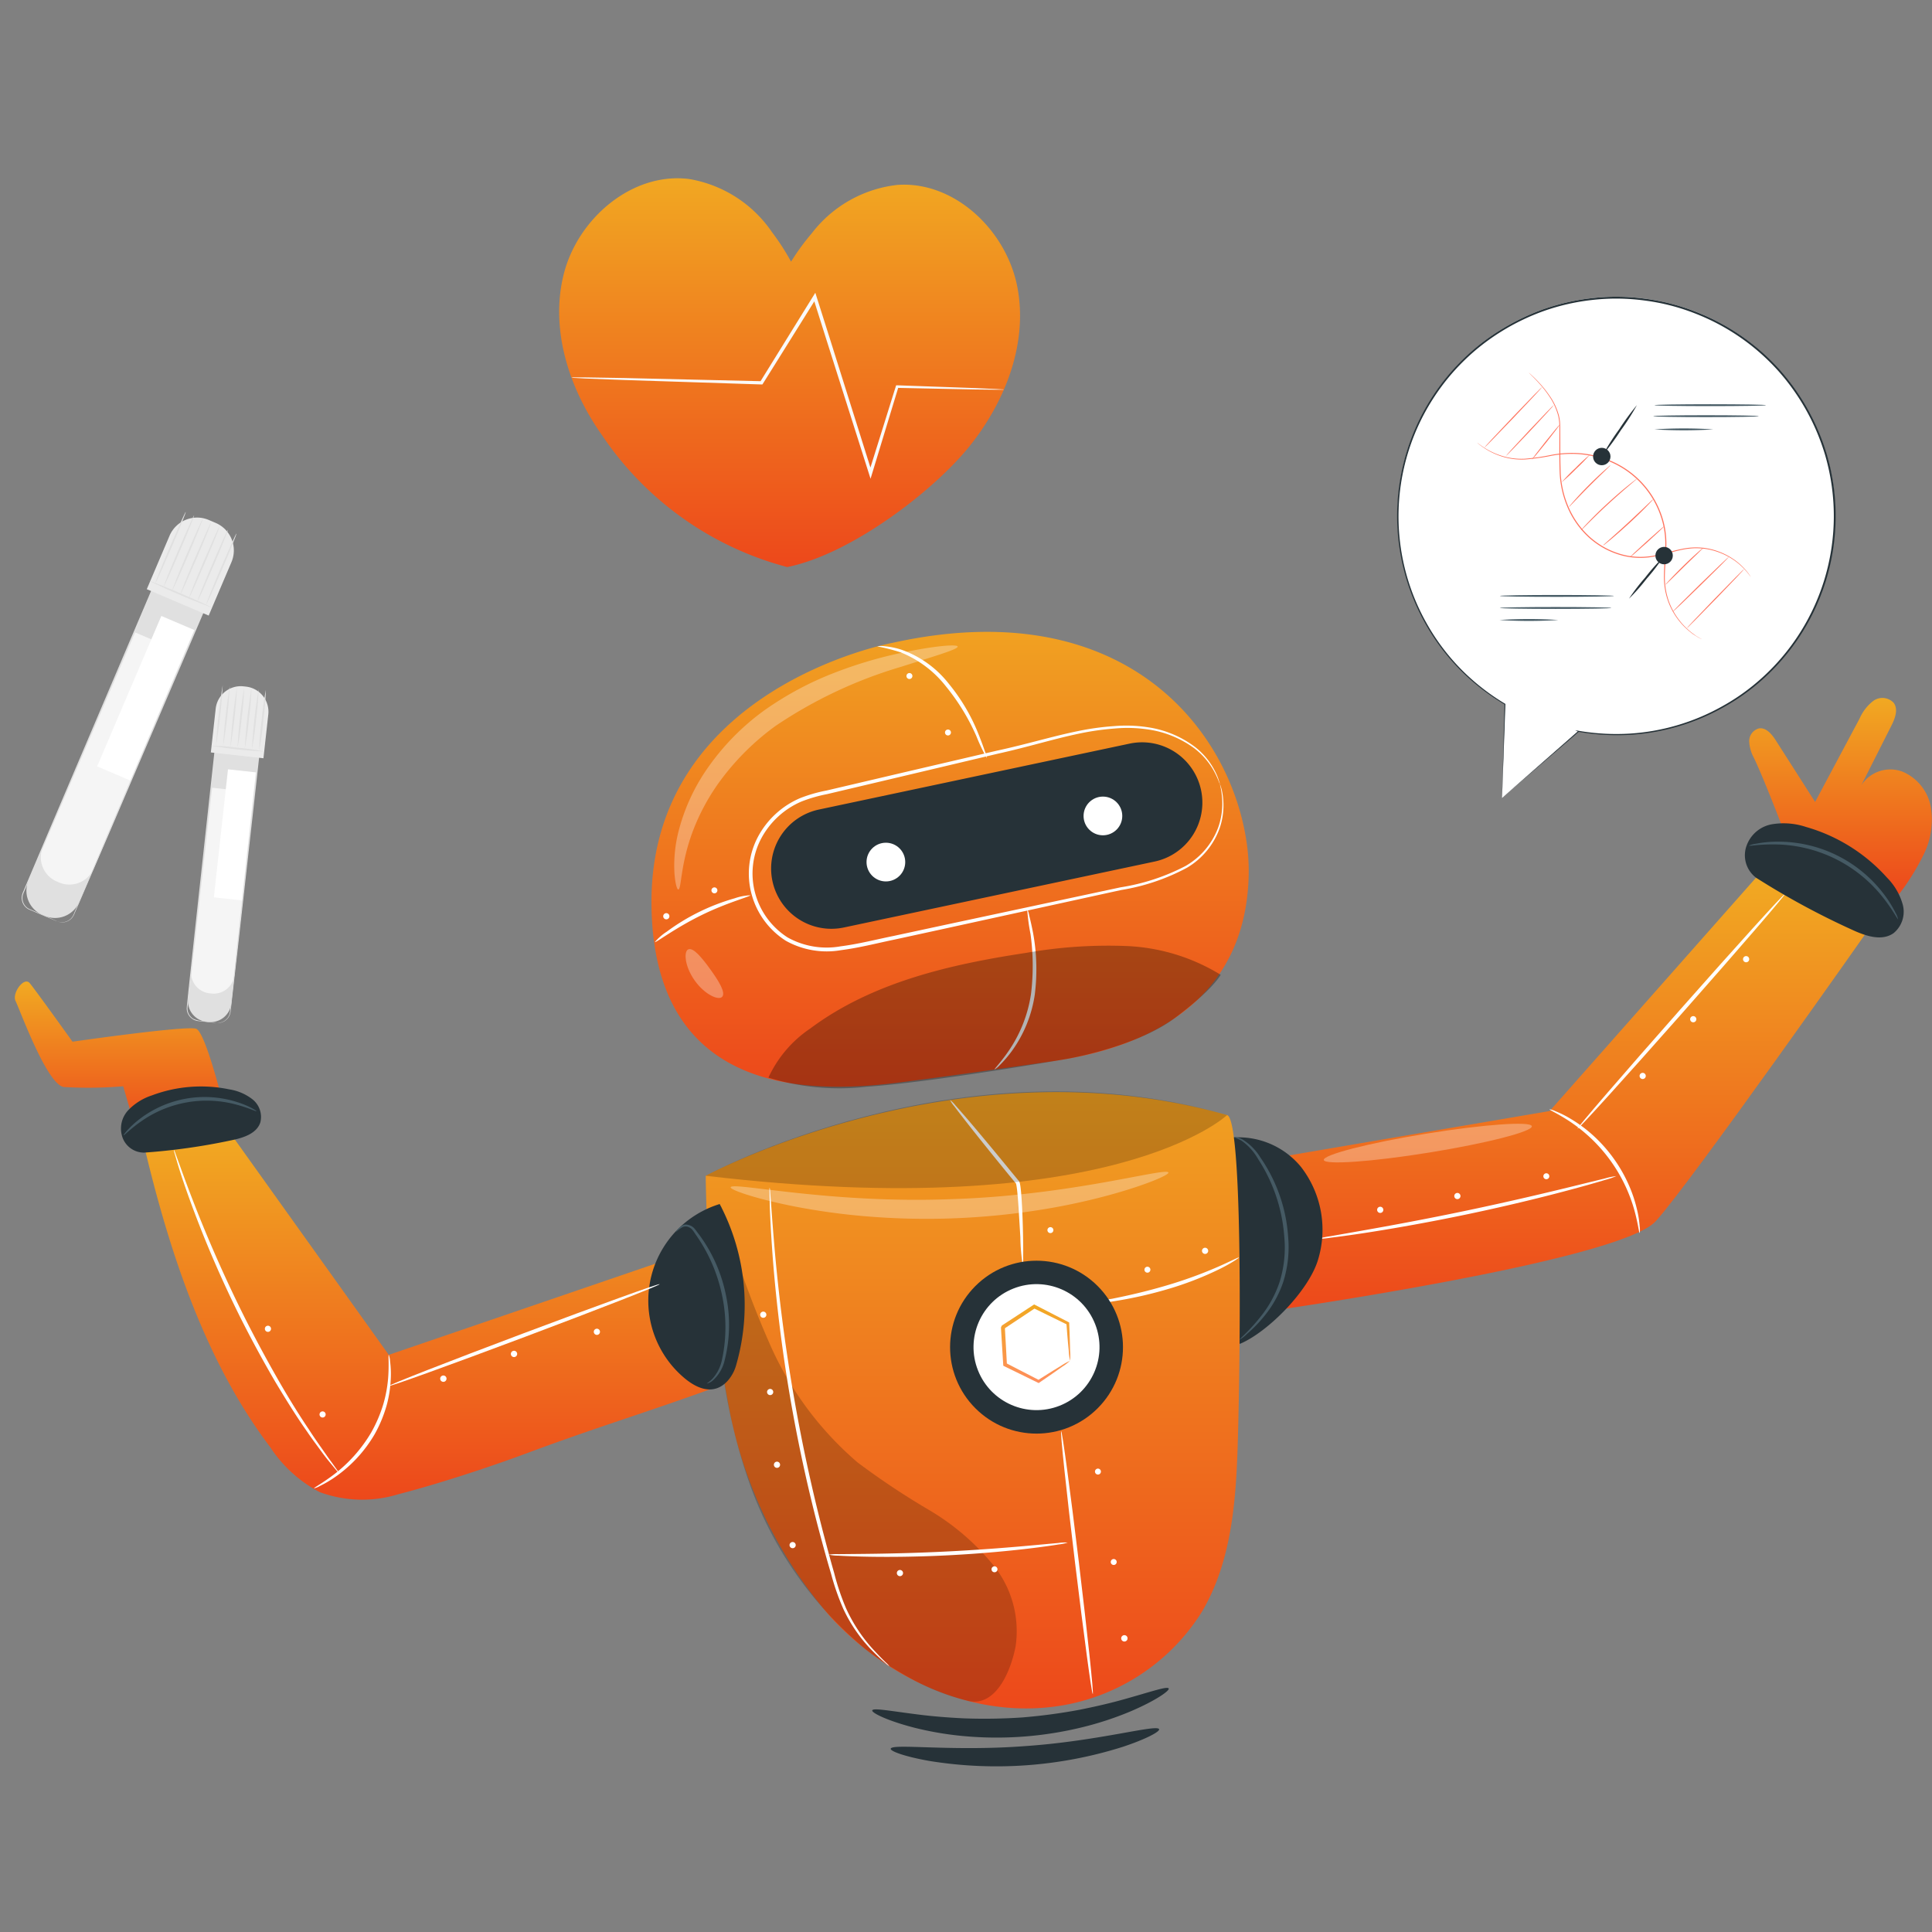 <svg xmlns="http://www.w3.org/2000/svg" xmlns:xlink="http://www.w3.org/1999/xlink" width="130" height="130" viewBox="0 0 130 130">
  <rect x="0" y="0" width="130" height="130" fill="#808080" stroke="none"/>
  <defs>
    <clipPath id="clip-path">
      <rect id="Rectangle_2318" data-name="Rectangle 2318" width="130" height="130" transform="translate(106 2581)" fill="#fff"/>
    </clipPath>
    <linearGradient id="linear-gradient" x1="0.5" x2="0.5" y2="1" gradientUnits="objectBoundingBox">
      <stop offset="0" stop-color="#f1a922"/>
      <stop offset="1" stop-color="#ed481b"/>
    </linearGradient>
    <linearGradient id="linear-gradient-6" x1="0.5" x2="0.5" y2="1" gradientUnits="objectBoundingBox">
      <stop offset="0" stop-color="#f1a921"/>
      <stop offset="1" stop-color="#ff8d5c"/>
    </linearGradient>
  </defs>
  <g id="Mask_Group_153" data-name="Mask Group 153" transform="translate(-106 -2581)" clip-path="url(#clip-path)">
    <g id="Group_56495" data-name="Group 56495" transform="translate(-10.128 2414.233)">
      <g id="Group_56309" data-name="Group 56309" transform="translate(117.351 200.966)">
        <g id="Group_56291" data-name="Group 56291" transform="translate(0 4.518)">
          <g id="Group_56286" data-name="Group 56286" transform="translate(0 0.075)">
            <path id="Rectangle_2259" data-name="Rectangle 2259" d="M0,0H3.708a0,0,0,0,1,0,0V22.234A1.77,1.77,0,0,1,1.938,24H1.77A1.77,1.77,0,0,1,0,22.234V0A0,0,0,0,1,0,0Z" transform="translate(9.422 0) rotate(23.11)" fill="#e0e0e0"/>
          </g>
          <g id="Group_56287" data-name="Group 56287" transform="translate(0.962 3.818)">
            <path id="Rectangle_2260" data-name="Rectangle 2260" d="M0,0H3.708a0,0,0,0,1,0,0V15.714a1.77,1.77,0,0,1-1.77,1.77H1.771A1.771,1.771,0,0,1,0,15.714V0A0,0,0,0,1,0,0Z" transform="matrix(0.92, 0.392, -0.392, 0.92, 6.863, 0)" fill="#f5f5f5"/>
          </g>
          <g id="Group_56288" data-name="Group 56288" transform="translate(5.314 2.729)">
            <rect id="Rectangle_2261" data-name="Rectangle 2261" width="2.472" height="11.005" transform="translate(4.319 0) rotate(23.11)" fill="#fff"/>
          </g>
          <g id="Group_56290" data-name="Group 56290" transform="translate(0.239)">
            <g id="Group_56289" data-name="Group 56289">
              <path id="Path_19688" data-name="Path 19688" d="M119.964,227.556a.928.928,0,0,0,.475.044.836.836,0,0,0,.492-.289,1.179,1.179,0,0,0,.176-.327l.167-.4,2.02-4.779,6.816-16.021.03.074-2.633-1.123-.778-.333.074-.029-7.385,17.262-1.273,2.965-.272.63-.128.3a1.564,1.564,0,0,0-.107.286.831.831,0,0,0,.072.55.821.821,0,0,0,.359.355l1.405.615.366.161c.082.038.123.059.123.059s-.044-.015-.127-.048l-.37-.151-1.417-.6a.866.866,0,0,1-.382-.372.887.887,0,0,1-.082-.582,1.579,1.579,0,0,1,.108-.3l.126-.3.268-.633c.37-.874.792-1.869,1.259-2.971,1.876-4.406,4.47-10.5,7.353-17.275l.022-.052.052.023.779.332,2.632,1.124.052.022-.023.052c-2.709,6.332-5.118,11.958-6.85,16.006-.869,2.017-1.568,3.641-2.052,4.765l-.172.395a1.194,1.194,0,0,1-.185.334.859.859,0,0,1-.513.29.835.835,0,0,1-.362-.021A.54.54,0,0,1,119.964,227.556Z" transform="translate(-117.569 -204.279)" fill="#e0e0e0"/>
            </g>
          </g>
        </g>
        <g id="Group_56292" data-name="Group 56292" transform="translate(8.65 0)">
          <path id="Rectangle_2262" data-name="Rectangle 2262" d="M2.014,0h.5A2.014,2.014,0,0,1,4.528,2.014V5.92a0,0,0,0,1,0,0H0a0,0,0,0,1,0,0V2.014A2.014,2.014,0,0,1,2.014,0Z" transform="matrix(0.92, 0.392, -0.392, 0.92, 2.324, 0)" fill="#ebebeb"/>
        </g>
        <g id="Group_56294" data-name="Group 56294" transform="translate(8.831 4.891)">
          <g id="Group_56293" data-name="Group 56293">
            <path id="Path_19689" data-name="Path 19689" d="M129.95,206.419a45.408,45.408,0,0,1-4.176-1.782c.012-.028.957.348,2.11.84S129.963,206.391,129.95,206.419Z" transform="translate(-125.774 -204.636)" fill="#e0e0e0"/>
          </g>
        </g>
        <g id="Group_56296" data-name="Group 56296" transform="translate(9.238 0.243)">
          <g id="Group_56295" data-name="Group 56295">
            <path id="Path_19690" data-name="Path 19690" d="M126.164,204.973c-.028-.013.4-1.091.968-2.411s1.042-2.378,1.071-2.366-.4,1.091-.968,2.411S126.193,204.986,126.164,204.973Z" transform="translate(-126.163 -200.197)" fill="#e0e0e0"/>
          </g>
        </g>
        <g id="Group_56298" data-name="Group 56298" transform="translate(9.798 0.482)">
          <g id="Group_56297" data-name="Group 56297">
            <path id="Path_19691" data-name="Path 19691" d="M126.7,205.2c-.029-.013.4-1.091.967-2.411s1.043-2.378,1.071-2.366-.4,1.091-.967,2.411S126.727,205.214,126.7,205.2Z" transform="translate(-126.698 -200.425)" fill="#e0e0e0"/>
          </g>
        </g>
        <g id="Group_56300" data-name="Group 56300" transform="translate(10.375 0.728)">
          <g id="Group_56299" data-name="Group 56299">
            <path id="Path_19692" data-name="Path 19692" d="M127.25,205.436c-.029-.012.4-1.091.967-2.411s1.043-2.378,1.071-2.366-.4,1.091-.967,2.411S127.278,205.449,127.25,205.436Z" transform="translate(-127.249 -200.66)" fill="#e0e0e0"/>
          </g>
        </g>
        <g id="Group_56302" data-name="Group 56302" transform="translate(10.935 0.967)">
          <g id="Group_56301" data-name="Group 56301">
            <path id="Path_19693" data-name="Path 19693" d="M127.784,205.665c-.028-.013.4-1.092.968-2.411s1.042-2.379,1.071-2.367-.4,1.091-.968,2.411S127.813,205.677,127.784,205.665Z" transform="translate(-127.783 -200.888)" fill="#e0e0e0"/>
          </g>
        </g>
        <g id="Group_56304" data-name="Group 56304" transform="translate(11.512 1.213)">
          <g id="Group_56303" data-name="Group 56303">
            <path id="Path_19694" data-name="Path 19694" d="M128.335,205.9c-.028-.013.4-1.092.968-2.411s1.042-2.379,1.071-2.367-.4,1.091-.968,2.411S128.364,205.912,128.335,205.9Z" transform="translate(-128.334 -201.123)" fill="#e0e0e0"/>
          </g>
        </g>
        <g id="Group_56306" data-name="Group 56306" transform="translate(12.072 1.452)">
          <g id="Group_56305" data-name="Group 56305">
            <path id="Path_19695" data-name="Path 19695" d="M128.87,206.129c-.029-.013.4-1.092.967-2.411s1.043-2.378,1.071-2.367-.4,1.092-.967,2.411S128.9,206.141,128.87,206.129Z" transform="translate(-128.869 -201.351)" fill="#e0e0e0"/>
          </g>
        </g>
        <g id="Group_56308" data-name="Group 56308" transform="translate(12.649 1.698)">
          <g id="Group_56307" data-name="Group 56307">
            <path id="Path_19696" data-name="Path 19696" d="M129.421,206.364c-.029-.013.4-1.092.967-2.411s1.043-2.378,1.072-2.367-.4,1.092-.968,2.412S129.45,206.376,129.421,206.364Z" transform="translate(-129.42 -201.586)" fill="#e0e0e0"/>
          </g>
        </g>
      </g>
      <g id="Group_56333" data-name="Group 56333" transform="translate(128.632 212.763)">
        <g id="Group_56315" data-name="Group 56315" transform="translate(0 3.753)">
          <g id="Group_56310" data-name="Group 56310" transform="translate(0 0.063)">
            <path id="Rectangle_2263" data-name="Rectangle 2263" d="M0,0H2.92a0,0,0,0,1,0,0V17.509A1.394,1.394,0,0,1,1.526,18.9H1.394A1.394,1.394,0,0,1,0,17.509V0A0,0,0,0,1,0,0Z" transform="translate(2.073 0) rotate(6.297)" fill="#e0e0e0"/>
          </g>
          <g id="Group_56311" data-name="Group 56311" transform="translate(0.212 3.249)">
            <path id="Rectangle_2264" data-name="Rectangle 2264" d="M0,0H2.92a0,0,0,0,1,0,0V12.374a1.394,1.394,0,0,1-1.394,1.394H1.394A1.394,1.394,0,0,1,0,12.374V0A0,0,0,0,1,0,0Z" transform="matrix(0.994, 0.11, -0.11, 0.994, 1.51, 0)" fill="#f5f5f5"/>
          </g>
          <g id="Group_56312" data-name="Group 56312" transform="translate(1.887 2.016)">
            <rect id="Rectangle_2265" data-name="Rectangle 2265" width="1.947" height="8.666" transform="translate(0.95 0) rotate(6.296)" fill="#fff"/>
          </g>
          <g id="Group_56314" data-name="Group 56314" transform="translate(0.061)">
            <g id="Group_56313" data-name="Group 56313">
              <path id="Path_19697" data-name="Path 19697" d="M130.172,233.893a1.041,1.041,0,0,0,.377-.057.837.837,0,0,0,.5-.529,1.659,1.659,0,0,0,.051-.333l.434-4.087c.378-3.468.9-8.285,1.492-13.7l.05.062-2.062-.227-.841-.092.063-.05c-.636,5.7-1.206,10.819-1.619,14.519-.1.924-.2,1.758-.284,2.492-.04.364-.085.709-.112,1.018a.823.823,0,0,0,.383.7,1.49,1.49,0,0,0,.652.16l.5.06.308.04c.069.009.1.018.1.018s-.036,0-.1-.006l-.309-.028-.5-.05-.32-.034a.845.845,0,0,1-.352-.123.871.871,0,0,1-.414-.741c.025-.319.067-.657.1-1.024.079-.734.169-1.569.267-2.493.4-3.7.962-8.823,1.584-14.523l.006-.057.057.006.841.093,2.062.227.056.006-.006.057c-.6,5.41-1.142,10.225-1.529,13.693-.2,1.727-.357,3.119-.467,4.083a1.736,1.736,0,0,1-.059.34.864.864,0,0,1-.146.266.848.848,0,0,1-.384.271.825.825,0,0,1-.286.046A.811.811,0,0,1,130.172,233.893Z" transform="translate(-128.171 -214.813)" fill="#e0e0e0"/>
            </g>
          </g>
        </g>
        <g id="Group_56316" data-name="Group 56316" transform="translate(1.685 0)">
          <path id="Rectangle_2266" data-name="Rectangle 2266" d="M1.7,0h.161a1.7,1.7,0,0,1,1.7,1.7V4.662a0,0,0,0,1,0,0H0a0,0,0,0,1,0,0V1.7A1.7,1.7,0,0,1,1.7,0Z" transform="matrix(0.994, 0.11, -0.11, 0.994, 0.511, 0)" fill="#ebebeb"/>
        </g>
        <g id="Group_56318" data-name="Group 56318" transform="translate(1.696 4.169)">
          <g id="Group_56317" data-name="Group 56317">
            <path id="Path_19698" data-name="Path 19698" d="M133.286,215.61a28.116,28.116,0,0,1-3.554-.392,14.119,14.119,0,0,1,1.783.139A14.491,14.491,0,0,1,133.286,215.61Z" transform="translate(-129.732 -215.21)" fill="#e0e0e0"/>
          </g>
        </g>
        <g id="Group_56320" data-name="Group 56320" transform="translate(2.026 0.114)">
          <g id="Group_56319" data-name="Group 56319">
            <path id="Path_19699" data-name="Path 19699" d="M130.054,215.4a36.775,36.775,0,0,1,.448-4.065,36.785,36.785,0,0,1-.448,4.065Z" transform="translate(-130.047 -211.338)" fill="#e0e0e0"/>
          </g>
        </g>
        <g id="Group_56322" data-name="Group 56322" transform="translate(2.502 0.166)">
          <g id="Group_56321" data-name="Group 56321">
            <path id="Path_19700" data-name="Path 19700" d="M130.509,215.453a36.785,36.785,0,0,1,.448-4.065,36.785,36.785,0,0,1-.448,4.065Z" transform="translate(-130.502 -211.388)" fill="#e0e0e0"/>
          </g>
        </g>
        <g id="Group_56324" data-name="Group 56324" transform="translate(2.994 0.22)">
          <g id="Group_56323" data-name="Group 56323">
            <path id="Path_19701" data-name="Path 19701" d="M130.978,215.505a36.78,36.78,0,0,1,.448-4.065,36.782,36.782,0,0,1-.448,4.065Z" transform="translate(-130.971 -211.44)" fill="#e0e0e0"/>
          </g>
        </g>
        <g id="Group_56326" data-name="Group 56326" transform="translate(3.47 0.273)">
          <g id="Group_56325" data-name="Group 56325">
            <path id="Path_19702" data-name="Path 19702" d="M131.433,215.555a36.78,36.78,0,0,1,.448-4.065,18.436,18.436,0,0,1-.168,2.039A18.945,18.945,0,0,1,131.433,215.555Z" transform="translate(-131.426 -211.49)" fill="#e0e0e0"/>
          </g>
        </g>
        <g id="Group_56328" data-name="Group 56328" transform="translate(3.961 0.327)">
          <g id="Group_56327" data-name="Group 56327">
            <path id="Path_19703" data-name="Path 19703" d="M131.9,215.607a36.763,36.763,0,0,1,.448-4.065,18.438,18.438,0,0,1-.168,2.039A18.946,18.946,0,0,1,131.9,215.607Z" transform="translate(-131.895 -211.542)" fill="#e0e0e0"/>
          </g>
        </g>
        <g id="Group_56330" data-name="Group 56330" transform="translate(4.438 0.38)">
          <g id="Group_56329" data-name="Group 56329">
            <path id="Path_19704" data-name="Path 19704" d="M132.357,215.657a36.78,36.78,0,0,1,.448-4.065,18.438,18.438,0,0,1-.168,2.039A18.939,18.939,0,0,1,132.357,215.657Z" transform="translate(-132.35 -211.592)" fill="#e0e0e0"/>
          </g>
        </g>
        <g id="Group_56332" data-name="Group 56332" transform="translate(4.928 0.434)">
          <g id="Group_56331" data-name="Group 56331">
            <path id="Path_19705" data-name="Path 19705" d="M132.825,215.709a18.6,18.6,0,0,1,.169-2.039,18.325,18.325,0,0,1,.281-2.026,18.606,18.606,0,0,1-.169,2.039A18.318,18.318,0,0,1,132.825,215.709Z" transform="translate(-132.819 -211.644)" fill="#e0e0e0"/>
          </g>
        </g>
      </g>
      <g id="Group_56374" data-name="Group 56374" transform="translate(210.132 186.732)">
        <g id="Group_56336" data-name="Group 56336" transform="translate(0)">
          <g id="Group_56335" data-name="Group 56335">
            <path id="Path_19706" data-name="Path 19706" d="M213,220.1l.2-6.316a14.728,14.728,0,1,1,4.949,1.826l.007,0Z" transform="translate(-205.935 -186.37)" fill="#fff"/>
            <g id="Group_56334" data-name="Group 56334">
              <path id="Path_19707" data-name="Path 19707" d="M213,220.1l5.134-4.509.007.051-.007,0-.216-.1.234.04a15.061,15.061,0,0,0,3.507.185,14.554,14.554,0,0,0,6.174-1.843,14.085,14.085,0,0,0,2.037-1.372A14.675,14.675,0,0,0,234.733,197a14.907,14.907,0,0,0-3.164-5.657,14.624,14.624,0,0,0-5.561-3.837,14.145,14.145,0,0,0-3.393-.874,14.216,14.216,0,0,0-3.438-.052,14.7,14.7,0,0,0-3.286.727,15.026,15.026,0,0,0-2.959,1.421,14.516,14.516,0,0,0-4.477,4.363,14.635,14.635,0,0,0-.53,15.254,14.543,14.543,0,0,0,2.533,3.305,14.871,14.871,0,0,0,2.754,2.114l.016.009v.018c-.146,4.065-.219,6.1-.226,6.315.005-.215.06-2.25.167-6.317l.015.026a14.848,14.848,0,0,1-2.775-2.112,14.6,14.6,0,0,1-2.557-3.317,14.761,14.761,0,0,1,.51-15.36,14.638,14.638,0,0,1,4.508-4.4,15.127,15.127,0,0,1,2.984-1.434,14.818,14.818,0,0,1,3.313-.735,14.3,14.3,0,0,1,3.467.052,14.3,14.3,0,0,1,3.421.882,14.733,14.733,0,0,1,5.608,3.871,15.007,15.007,0,0,1,3.187,5.705,14.754,14.754,0,0,1-4.916,15.668,14.279,14.279,0,0,1-2.053,1.376,14.6,14.6,0,0,1-6.216,1.837,15.022,15.022,0,0,1-3.522-.2l.019-.059.007,0,.044.021-.037.031Z" transform="translate(-205.937 -186.373)" fill="#263238"/>
            </g>
          </g>
        </g>
        <g id="Group_56363" data-name="Group 56363" transform="translate(5.396 5.114)">
          <g id="Group_56338" data-name="Group 56338" transform="translate(0 4.709)">
            <g id="Group_56337" data-name="Group 56337">
              <path id="Path_19708" data-name="Path 19708" d="M211.09,195.753a.412.412,0,0,1,.05.036c.034.024.08.063.145.108a5.187,5.187,0,0,0,.583.371,4.836,4.836,0,0,0,1.011.409,4.4,4.4,0,0,0,1.431.154,14.638,14.638,0,0,0,1.737-.252,7.358,7.358,0,0,1,2.019-.112,6.7,6.7,0,0,1,2.158.572,6.147,6.147,0,0,1,3.211,3.431,5.844,5.844,0,0,1,.38,2.2c-.009.714-.093,1.387-.1,2.018a4.825,4.825,0,0,0,.265,1.721,4.712,4.712,0,0,0,1.445,2.048c.113.1.225.171.317.241s.179.117.247.157l.156.089a.516.516,0,0,1,.052.032.3.3,0,0,1-.055-.026l-.16-.083c-.07-.038-.152-.092-.251-.153s-.208-.138-.324-.236a4.7,4.7,0,0,1-1.474-2.054,4.843,4.843,0,0,1-.278-1.738c0-.635.082-1.309.089-2.018a5.788,5.788,0,0,0-.38-2.173,6.093,6.093,0,0,0-3.174-3.392,6.7,6.7,0,0,0-2.135-.571,7.307,7.307,0,0,0-2,.106,14.4,14.4,0,0,1-1.745.244,4.437,4.437,0,0,1-1.444-.165,4.713,4.713,0,0,1-1.013-.424,4.658,4.658,0,0,1-.578-.383c-.064-.047-.109-.088-.14-.114A.475.475,0,0,1,211.09,195.753Z" transform="translate(-211.09 -195.753)" fill="#ff735d"/>
            </g>
          </g>
          <g id="Group_56340" data-name="Group 56340" transform="translate(3.475)">
            <g id="Group_56339" data-name="Group 56339">
              <path id="Path_19709" data-name="Path 19709" d="M214.408,191.256a7.776,7.776,0,0,1,.683.663,7.269,7.269,0,0,1,.7.87,4.249,4.249,0,0,1,.635,1.336,3.113,3.113,0,0,1,.074.418c.012.145.016.291.016.441l.005.933c0,.644,0,1.332.026,2.055a6.572,6.572,0,0,0,.48,2.2,5.87,5.87,0,0,0,1.339,2,5.345,5.345,0,0,0,2.062,1.237,4.774,4.774,0,0,0,2.23.181c.712-.114,1.367-.342,2-.468a4.83,4.83,0,0,1,.93-.111,4.395,4.395,0,0,1,.861.073,4.608,4.608,0,0,1,1.389.509,4.281,4.281,0,0,1,.9.668,4.069,4.069,0,0,1,.466.531l.1.152c.023.035.033.053.033.053s-.015-.016-.04-.049l-.109-.147a4.428,4.428,0,0,0-.473-.52,4.358,4.358,0,0,0-.9-.653,4.625,4.625,0,0,0-1.379-.493,4.463,4.463,0,0,0-.85-.069,4.92,4.92,0,0,0-.919.114c-.628.128-1.282.358-2,.475a4.836,4.836,0,0,1-2.261-.179,5.42,5.42,0,0,1-2.09-1.252,5.9,5.9,0,0,1-1.355-2.026,6.636,6.636,0,0,1-.481-2.222c-.027-.726-.021-1.414-.02-2.058v-.932c0-.151,0-.3-.015-.438a2.849,2.849,0,0,0-.07-.409,4.223,4.223,0,0,0-.619-1.327,7.536,7.536,0,0,0-.689-.873c-.205-.227-.374-.395-.489-.508l-.131-.129A.575.575,0,0,1,214.408,191.256Z" transform="translate(-214.408 -191.256)" fill="#ff735d"/>
            </g>
          </g>
          <g id="Group_56342" data-name="Group 56342" transform="translate(3.682 3.489)">
            <g id="Group_56341" data-name="Group 56341">
              <path id="Path_19710" data-name="Path 19710" d="M216.479,194.588c.016.013-.391.549-.908,1.2s-.949,1.166-.965,1.153.392-.548.909-1.2S216.464,194.575,216.479,194.588Z" transform="translate(-214.606 -194.588)" fill="#ff735d"/>
            </g>
          </g>
          <g id="Group_56344" data-name="Group 56344" transform="translate(1.926 2.163)">
            <g id="Group_56343" data-name="Group 56343">
              <path id="Path_19711" data-name="Path 19711" d="M216.166,193.322c.015.014-.7.795-1.592,1.746s-1.631,1.71-1.645,1.7.7-.8,1.593-1.747S216.152,193.308,216.166,193.322Z" transform="translate(-212.929 -193.322)" fill="#ff735d"/>
            </g>
          </g>
          <g id="Group_56346" data-name="Group 56346" transform="translate(0.467 0.942)">
            <g id="Group_56345" data-name="Group 56345">
              <path id="Path_19712" data-name="Path 19712" d="M215.455,192.156c.015.014-.851.946-1.933,2.08s-1.971,2.045-1.986,2.032.851-.945,1.934-2.081S215.441,192.142,215.455,192.156Z" transform="translate(-211.536 -192.156)" fill="#ff735d"/>
            </g>
          </g>
          <g id="Group_56348" data-name="Group 56348" transform="translate(10.26 10.339)">
            <g id="Group_56347" data-name="Group 56347">
              <path id="Path_19713" data-name="Path 19713" d="M223.2,201.129c.014.015-.493.494-1.131,1.07s-1.166,1.03-1.179,1.016.493-.493,1.131-1.069S223.185,201.114,223.2,201.129Z" transform="translate(-220.887 -201.129)" fill="#ff735d"/>
            </g>
          </g>
          <g id="Group_56350" data-name="Group 56350" transform="translate(8.463 8.522)">
            <g id="Group_56349" data-name="Group 56349">
              <path id="Path_19714" data-name="Path 19714" d="M222.544,199.394a.9.9,0,0,1-.117.138c-.079.086-.195.207-.34.355-.291.3-.7.7-1.168,1.128s-.9.806-1.219,1.072c-.16.133-.29.239-.382.311a.82.82,0,0,1-.147.1.964.964,0,0,1,.129-.127l.367-.328c.311-.275.738-.657,1.2-1.086s.881-.824,1.18-1.111l.356-.339A.908.908,0,0,1,222.544,199.394Z" transform="translate(-219.171 -199.394)" fill="#ff735d"/>
            </g>
          </g>
          <g id="Group_56352" data-name="Group 56352" transform="translate(6.973 7.139)">
            <g id="Group_56351" data-name="Group 56351">
              <path id="Path_19715" data-name="Path 19715" d="M221.518,198.073a1.119,1.119,0,0,1-.148.137l-.419.357c-.353.3-.836.722-1.356,1.2s-.979.929-1.308,1.256l-.39.387a1.164,1.164,0,0,1-.149.137,1.049,1.049,0,0,1,.128-.156c.086-.1.214-.236.374-.4.32-.336.775-.791,1.3-1.272s1.011-.9,1.373-1.189c.18-.146.328-.262.432-.339A1,1,0,0,1,221.518,198.073Z" transform="translate(-217.749 -198.073)" fill="#ff735d"/>
            </g>
          </g>
          <g id="Group_56354" data-name="Group 56354" transform="translate(6.17 6.227)">
            <g id="Group_56353" data-name="Group 56353">
              <path id="Path_19716" data-name="Path 19716" d="M219.777,197.2a.639.639,0,0,1-.106.114l-.3.3c-.259.248-.614.593-1,.979s-.729.744-.976,1l-.294.306a.632.632,0,0,1-.114.107.667.667,0,0,1,.094-.125c.063-.077.158-.187.278-.322.238-.268.576-.632.962-1.019s.749-.727,1.016-.966c.134-.119.243-.215.32-.279A.607.607,0,0,1,219.777,197.2Z" transform="translate(-216.982 -197.202)" fill="#ff735d"/>
            </g>
          </g>
          <g id="Group_56356" data-name="Group 56356" transform="translate(5.676 5.507)">
            <g id="Group_56355" data-name="Group 56355">
              <path id="Path_19717" data-name="Path 19717" d="M218.423,196.515a12.758,12.758,0,0,1-.932.959,12.594,12.594,0,0,1-.981.909,12.635,12.635,0,0,1,.932-.96A12.436,12.436,0,0,1,218.423,196.515Z" transform="translate(-216.51 -196.515)" fill="#ff735d"/>
            </g>
          </g>
          <g id="Group_56358" data-name="Group 56358" transform="translate(12.669 11.772)">
            <g id="Group_56357" data-name="Group 56357">
              <path id="Path_19718" data-name="Path 19718" d="M225.74,202.5a.525.525,0,0,1-.094.1l-.272.268-.906.877-.9.884-.274.266a.535.535,0,0,1-.107.091.514.514,0,0,1,.087-.11c.06-.068.148-.165.258-.283.221-.236.532-.555.885-.9s.681-.647.922-.863c.12-.107.219-.193.288-.25A.613.613,0,0,1,225.74,202.5Z" transform="translate(-223.188 -202.497)" fill="#ff735d"/>
            </g>
          </g>
          <g id="Group_56360" data-name="Group 56360" transform="translate(13.16 12.376)">
            <g id="Group_56359" data-name="Group 56359">
              <path id="Path_19719" data-name="Path 19719" d="M227.444,203.074c.014.014-.823.855-1.868,1.877s-1.9,1.84-1.919,1.826.822-.855,1.868-1.878S227.43,203.059,227.444,203.074Z" transform="translate(-223.657 -203.074)" fill="#ff735d"/>
            </g>
          </g>
          <g id="Group_56362" data-name="Group 56362" transform="translate(14.068 13.188)">
            <g id="Group_56361" data-name="Group 56361">
              <path id="Path_19720" data-name="Path 19720" d="M228.438,203.849c.014.014-.851.928-1.932,2.043s-1.968,2.008-1.981,1.995.851-.928,1.932-2.043S228.424,203.835,228.438,203.849Z" transform="translate(-224.524 -203.849)" fill="#ff735d"/>
            </g>
          </g>
        </g>
        <g id="Group_56368" data-name="Group 56368" transform="translate(13.19 7.236)">
          <circle id="Ellipse_263" data-name="Ellipse 263" cx="0.586" cy="0.586" r="0.586" transform="translate(0 2.932)" fill="#263238"/>
          <g id="Group_56364" data-name="Group 56364" transform="translate(0.668 0.061)">
            <path id="Path_19721" data-name="Path 19721" d="M221.451,193.341a16.01,16.01,0,0,1-1.088,1.7,16.178,16.178,0,0,1-1.192,1.625,16.4,16.4,0,0,1,1.088-1.7A16.615,16.615,0,0,1,221.451,193.341Z" transform="translate(-219.17 -193.341)" fill="#263238"/>
          </g>
          <g id="Group_56365" data-name="Group 56365" transform="translate(4.128)">
            <path id="Path_19722" data-name="Path 19722" d="M229.988,193.344c0,.035-1.682.063-3.756.063s-3.757-.028-3.757-.063,1.682-.062,3.757-.062S229.988,193.309,229.988,193.344Z" transform="translate(-222.474 -193.282)" fill="#455a64"/>
          </g>
          <g id="Group_56366" data-name="Group 56366" transform="translate(4.043 0.74)">
            <path id="Path_19723" data-name="Path 19723" d="M229.5,194.051c0,.035-1.591.063-3.553.063s-3.553-.028-3.553-.063,1.591-.062,3.553-.062S229.5,194.016,229.5,194.051Z" transform="translate(-222.392 -193.989)" fill="#455a64"/>
          </g>
          <g id="Group_56367" data-name="Group 56367" transform="translate(4.128 1.628)">
            <path id="Path_19724" data-name="Path 19724" d="M226.435,194.9a31.776,31.776,0,0,1-3.961,0,31.245,31.245,0,0,1,3.961,0Z" transform="translate(-222.474 -194.837)" fill="#455a64"/>
          </g>
        </g>
        <g id="Group_56373" data-name="Group 56373" transform="translate(6.891 16.834)">
          <circle id="Ellipse_264" data-name="Ellipse 264" cx="0.586" cy="0.586" r="0.586" transform="translate(10.493)" fill="#263238"/>
          <g id="Group_56369" data-name="Group 56369" transform="translate(8.715 0.719)">
            <path id="Path_19725" data-name="Path 19725" d="M220.84,205.9a12.736,12.736,0,0,1,1.091-1.423,12.986,12.986,0,0,1,1.189-1.344,12.842,12.842,0,0,1-1.091,1.423A12.99,12.99,0,0,1,220.84,205.9Z" transform="translate(-220.839 -203.134)" fill="#263238"/>
          </g>
          <g id="Group_56370" data-name="Group 56370" transform="translate(0.023 4.046)">
            <path id="Path_19726" data-name="Path 19726" d="M212.539,206.374c0-.035,1.682-.063,3.756-.063s3.757.028,3.757.063-1.682.063-3.757.063S212.539,206.408,212.539,206.374Z" transform="translate(-212.539 -206.311)" fill="#455a64"/>
          </g>
          <g id="Group_56371" data-name="Group 56371" transform="translate(0.023 3.24)">
            <path id="Path_19727" data-name="Path 19727" d="M212.539,205.6c0-.035,1.721-.063,3.843-.063s3.843.028,3.843.063-1.721.063-3.843.063S212.539,205.638,212.539,205.6Z" transform="translate(-212.539 -205.541)" fill="#455a64"/>
          </g>
          <g id="Group_56372" data-name="Group 56372" transform="translate(0 4.856)">
            <path id="Path_19728" data-name="Path 19728" d="M212.517,207.148a31.229,31.229,0,0,1,3.961,0,31.245,31.245,0,0,1-3.961,0Z" transform="translate(-212.517 -207.085)" fill="#455a64"/>
          </g>
        </g>
      </g>
      <g id="Group_56384" data-name="Group 56384" transform="translate(153.755 178.766)">
        <g id="Group_56378" data-name="Group 56378" transform="translate(0)">
          <g id="Group_56377" data-name="Group 56377">
            <g id="Group_56376" data-name="Group 56376">
              <g id="Group_56375" data-name="Group 56375">
                <path id="Path_19729" data-name="Path 19729" d="M182.923,186.038c-.744-3.776-4.22-7.1-8.06-6.829a8.436,8.436,0,0,0-5.771,3.265,15.5,15.5,0,0,0-1.387,1.9,15.641,15.641,0,0,0-1.278-1.978,8.44,8.44,0,0,0-5.58-3.583c-3.818-.486-7.475,2.638-8.429,6.366s.347,7.746,2.576,10.885a21.653,21.653,0,0,0,12.452,8.859c4.324-.87,9.893-5.157,12.295-8.165S183.667,189.814,182.923,186.038Z" transform="translate(-152.103 -178.766)" fill="url(#linear-gradient)"/>
              </g>
            </g>
          </g>
        </g>
        <g id="Group_56383" data-name="Group 56383" transform="translate(0.824 7.691)">
          <g id="Group_56382" data-name="Group 56382">
            <g id="Group_56381" data-name="Group 56381">
              <g id="Group_56380" data-name="Group 56380">
                <g id="Group_56379" data-name="Group 56379">
                  <path id="Path_19730" data-name="Path 19730" d="M181.989,192.632a.411.411,0,0,1-.127.011l-.372,0-1.43-.016-5.256-.107.09-.064c-.513,1.686-1.113,3.661-1.772,5.827l-.107.351-.111-.351-2.835-8.93q-.468-1.483-.919-2.912l.224.028c-1.281,2.053-2.491,3.994-3.6,5.764l-.035.056-.064,0-9.243-.3-2.618-.1-.692-.038a1.173,1.173,0,0,1-.238-.025,1.233,1.233,0,0,1,.239-.012l.693,0,2.62.042,9.245.214-.1.053c1.1-1.773,2.3-3.719,3.576-5.775l.142-.23.082.259.922,2.911c1.006,3.2,1.961,6.23,2.813,8.937H172.9c.675-2.16,1.29-4.13,1.816-5.812l.021-.067.069,0,5.254.188,1.427.064.372.023A.515.515,0,0,1,181.989,192.632Z" transform="translate(-152.889 -186.11)" fill="#fafafa"/>
                </g>
              </g>
            </g>
          </g>
        </g>
      </g>
      <g id="Group_56494" data-name="Group 56494" transform="translate(117.128 209.283)">
        <g id="Group_56386" data-name="Group 56386" transform="translate(57.689 71.061)">
          <g id="Group_56385" data-name="Group 56385">
            <path id="Path_19731" data-name="Path 19731" d="M192.165,275.8c.072.146-.883.828-2.623,1.563a21.7,21.7,0,0,1-3.149,1.034,24.241,24.241,0,0,1-8.085.6,21.748,21.748,0,0,1-3.267-.561c-1.83-.471-2.875-1.006-2.824-1.161.058-.184,1.185.035,2.994.263.9.119,1.982.214,3.179.271a37.8,37.8,0,0,0,3.89-.059,37.3,37.3,0,0,0,3.857-.513c1.175-.233,2.229-.484,3.105-.734C191,276.012,192.081,275.63,192.165,275.8Z" transform="translate(-172.214 -275.762)" fill="#263238"/>
          </g>
        </g>
        <g id="Group_56388" data-name="Group 56388" transform="translate(58.933 73.77)">
          <g id="Group_56387" data-name="Group 56387">
            <path id="Path_19732" data-name="Path 19732" d="M191.463,278.418c.054.16-.864.662-2.46,1.19a28.206,28.206,0,0,1-12.993.945c-1.656-.292-2.637-.656-2.607-.822.069-.377,4.108.2,9.065-.179C187.426,279.211,191.34,278.055,191.463,278.418Z" transform="translate(-173.402 -278.348)" fill="#263238"/>
          </g>
        </g>
        <g id="Group_56493" data-name="Group 56493">
          <g id="Group_56413" data-name="Group 56413" transform="translate(80.652 4.452)">
            <g id="Group_56405" data-name="Group 56405" transform="translate(2.145 12.09)">
              <g id="Group_56403" data-name="Group 56403">
                <g id="Group_56389" data-name="Group 56389">
                  <path id="Path_19733" data-name="Path 19733" d="M230.552,223.7l7.615,3.422s-11.9,16.954-14.352,19.684-26.475,6.127-26.475,6.127l-1.15-10.044,20.477-3.487Z" transform="translate(-196.19 -223.702)" fill="url(#linear-gradient)"/>
                </g>
                <g id="Group_56391" data-name="Group 56391" transform="translate(20.464 15.58)">
                  <g id="Group_56390" data-name="Group 56390">
                    <path id="Path_19734" data-name="Path 19734" d="M221.8,246.908c-.048,0-.1-.6-.358-1.536a10.636,10.636,0,0,0-.589-1.593,10.615,10.615,0,0,0-2.434-3.338,10.622,10.622,0,0,0-1.336-1.048c-.81-.533-1.372-.767-1.352-.811a1.417,1.417,0,0,1,.407.132,6.858,6.858,0,0,1,1.042.525,9.336,9.336,0,0,1,1.4,1.025,9.906,9.906,0,0,1,2.49,3.417,9.206,9.206,0,0,1,.549,1.645,6.93,6.93,0,0,1,.181,1.153A1.376,1.376,0,0,1,221.8,246.908Z" transform="translate(-215.73 -238.579)" fill="#fff"/>
                  </g>
                </g>
                <g id="Group_56393" data-name="Group 56393" transform="translate(4.912 20.074)">
                  <g id="Group_56392" data-name="Group 56392">
                    <path id="Path_19735" data-name="Path 19735" d="M220.93,242.873a4.732,4.732,0,0,1-.763.261c-.5.153-1.219.359-2.114.6-1.791.488-4.281,1.106-7.053,1.689s-5.3,1.02-7.137,1.3c-.918.138-1.662.24-2.178.3a4.866,4.866,0,0,1-.8.069,4.9,4.9,0,0,1,.79-.169l2.163-.381c1.826-.322,4.345-.785,7.114-1.367s5.26-1.172,7.06-1.614l2.133-.523A4.878,4.878,0,0,1,220.93,242.873Z" transform="translate(-200.88 -242.87)" fill="#fff"/>
                  </g>
                </g>
                <g id="Group_56395" data-name="Group 56395" transform="translate(22.346 1.103)">
                  <g id="Group_56394" data-name="Group 56394">
                    <path id="Path_19736" data-name="Path 19736" d="M231.482,224.756c.053.047-3.028,3.62-6.879,7.98s-7.021,7.857-7.074,7.81,3.027-3.62,6.88-7.981S231.429,224.709,231.482,224.756Z" transform="translate(-217.528 -224.756)" fill="#fff"/>
                  </g>
                </g>
                <g id="Group_56396" data-name="Group 56396" transform="translate(26.533 13.139)">
                  <path id="Path_19737" data-name="Path 19737" d="M221.612,236.276a.208.208,0,1,1-.016.012" transform="translate(-221.526 -236.248)" fill="#fff"/>
                </g>
                <g id="Group_56397" data-name="Group 56397" transform="translate(14.064 21.22)">
                  <path id="Path_19738" data-name="Path 19738" d="M209.706,243.993a.208.208,0,1,1-.016.012" transform="translate(-209.62 -243.965)" fill="#fff"/>
                </g>
                <g id="Group_56398" data-name="Group 56398" transform="translate(20.06 19.892)">
                  <path id="Path_19739" data-name="Path 19739" d="M215.431,242.725a.2.2,0,1,1-.017.012" transform="translate(-215.345 -242.697)" fill="#fff"/>
                </g>
                <g id="Group_56399" data-name="Group 56399" transform="translate(29.935 9.322)">
                  <path id="Path_19740" data-name="Path 19740" d="M224.861,232.631a.208.208,0,1,1-.016.012" transform="translate(-224.775 -232.603)" fill="#fff"/>
                </g>
                <g id="Group_56400" data-name="Group 56400" transform="translate(33.501 5.279)">
                  <path id="Path_19741" data-name="Path 19741" d="M228.265,228.771a.208.208,0,1,1-.016.011" transform="translate(-228.18 -228.743)" fill="#fff"/>
                </g>
                <g id="Group_56402" data-name="Group 56402" transform="translate(5.277 16.556)" opacity="0.3">
                  <g id="Group_56401" data-name="Group 56401">
                    <path id="Path_19742" data-name="Path 19742" d="M215.23,239.679c.058.352-3.031,1.145-6.9,1.77s-7.047.847-7.1.5,3.031-1.146,6.9-1.771S215.173,239.326,215.23,239.679Z" transform="translate(-201.229 -239.511)" fill="#fff"/>
                  </g>
                </g>
              </g>
              <g id="Group_56404" data-name="Group 56404" transform="translate(8.873 22.149)">
                <path id="Path_19743" data-name="Path 19743" d="M204.749,244.88a.208.208,0,1,1-.016.012" transform="translate(-204.663 -244.852)" fill="#fff"/>
              </g>
            </g>
            <g id="Group_56406" data-name="Group 56406" transform="translate(0 29.538)">
              <path id="Path_19744" data-name="Path 19744" d="M194.142,240.651a5.441,5.441,0,0,1,5.889,1.725,6.906,6.906,0,0,1,1.165,6.185c-.59,2.1-3.391,4.938-5.287,5.727" transform="translate(-194.142 -240.363)" fill="#263238"/>
            </g>
            <g id="Group_56407" data-name="Group 56407" transform="translate(36.05)">
              <path id="Path_19745" data-name="Path 19745" d="M238.651,225.351a15.712,15.712,0,0,0,1.679-2.718,5.282,5.282,0,0,0,.459-3.116,3.207,3.207,0,0,0-1.9-2.4,2.321,2.321,0,0,0-2.787.921l2.02-4c.248-.489.488-1.1.169-1.55a1.043,1.043,0,0,0-1.377-.136,3.04,3.04,0,0,0-.925,1.194q-1.494,2.8-2.99,5.606l-2.64-4.133c-.267-.418-.649-.892-1.14-.816a.887.887,0,0,0-.655.882,2.6,2.6,0,0,0,.334,1.133c.771,1.632,2.169,5.336,2.169,5.336Z" transform="translate(-228.566 -212.158)" fill="url(#linear-gradient)"/>
            </g>
            <g id="Group_56409" data-name="Group 56409" transform="translate(1.335 29.546)">
              <g id="Group_56408" data-name="Group 56408">
                <path id="Path_19746" data-name="Path 19746" d="M195.847,254c-.041-.042.68-.59,1.545-1.726a7.428,7.428,0,0,0,1.153-2.2,7.785,7.785,0,0,0,.3-3.012,11.013,11.013,0,0,0-1.758-5.213,3.852,3.852,0,0,0-1.111-1.235,3.252,3.252,0,0,0-.562-.245c0-.007.058-.012.165,0a1.434,1.434,0,0,1,.447.154,3.648,3.648,0,0,1,1.212,1.219,10.608,10.608,0,0,1,1.865,5.3,7.769,7.769,0,0,1-.335,3.1,7.266,7.266,0,0,1-1.234,2.232,9.088,9.088,0,0,1-1.191,1.235A2.52,2.52,0,0,1,195.847,254Z" transform="translate(-195.417 -240.371)" fill="#455a64"/>
              </g>
            </g>
            <g id="Group_56410" data-name="Group 56410" transform="translate(35.774 8.422)">
              <path id="Path_19747" data-name="Path 19747" d="M229.035,223.867a52.217,52.217,0,0,0,6.471,3.507c.889.413,1.991.792,2.789.223a1.864,1.864,0,0,0,.617-1.908,4.163,4.163,0,0,0-1.055-1.817,11.569,11.569,0,0,0-5.461-3.419,4.766,4.766,0,0,0-2.3-.178,2.222,2.222,0,0,0-1.694,1.435,1.889,1.889,0,0,0,.634,2.157" transform="translate(-228.303 -220.2)" fill="#263238"/>
            </g>
            <g id="Group_56412" data-name="Group 56412" transform="translate(36.026 9.667)">
              <g id="Group_56411" data-name="Group 56411">
                <path id="Path_19748" data-name="Path 19748" d="M238.58,226.6c-.041.022-.331-.592-1-1.438a9.37,9.37,0,0,0-7.286-3.589c-1.08-.015-1.743.13-1.75.084a1.515,1.515,0,0,1,.459-.129,7.637,7.637,0,0,1,1.291-.137,8.912,8.912,0,0,1,7.431,3.66,7.66,7.66,0,0,1,.679,1.107A1.5,1.5,0,0,1,238.58,226.6Z" transform="translate(-228.543 -221.389)" fill="#455a64"/>
              </g>
            </g>
          </g>
          <g id="Group_56436" data-name="Group 56436" transform="translate(42.835)">
            <g id="Group_56414" data-name="Group 56414">
              <path id="Path_19749" data-name="Path 19749" d="M174.208,208.655s-16.382,3.03-16.176,17.7,14.08,12.2,18.109,11.686c1.826-.234,5.467-.751,8.9-1.246,7.285-1.05,12.721-4.593,13.152-11.941a13.515,13.515,0,0,0-.087-2.583C197.074,214.511,189.844,205.178,174.208,208.655Z" transform="translate(-158.03 -207.906)" fill="url(#linear-gradient)"/>
            </g>
            <g id="Group_56415" data-name="Group 56415" transform="translate(8.051 7.432)">
              <path id="Path_19750" data-name="Path 19750" d="M191.523,223.027l-20.906,4.436a4.056,4.056,0,0,1-4.81-3.126h0a4.057,4.057,0,0,1,3.126-4.809l20.906-4.436a4.056,4.056,0,0,1,4.809,3.126h0A4.055,4.055,0,0,1,191.523,223.027Z" transform="translate(-165.718 -215.003)" fill="#263238"/>
            </g>
            <g id="Group_56416" data-name="Group 56416" transform="translate(14.472 14.189)">
              <circle id="Ellipse_265" data-name="Ellipse 265" cx="1.302" cy="1.302" r="1.302" fill="#fff"/>
            </g>
            <g id="Group_56417" data-name="Group 56417" transform="translate(29.076 11.085)">
              <circle id="Ellipse_266" data-name="Ellipse 266" cx="1.302" cy="1.302" r="1.302" fill="#fff"/>
            </g>
            <g id="Group_56419" data-name="Group 56419" transform="translate(15.194 0.961)">
              <g id="Group_56418" data-name="Group 56418">
                <path id="Path_19751" data-name="Path 19751" d="M179.905,216.353a12.516,12.516,0,0,1-.7-1.478,14.469,14.469,0,0,0-2.033-3.328,7.333,7.333,0,0,0-3.066-2.307,13.047,13.047,0,0,0-1.568-.4,1.309,1.309,0,0,1,.443-.012,5.08,5.08,0,0,1,1.185.237,7,7,0,0,1,3.206,2.314,12.675,12.675,0,0,1,2,3.42c.189.47.326.856.417,1.124A1.424,1.424,0,0,1,179.905,216.353Z" transform="translate(-172.539 -208.824)" fill="#fff"/>
              </g>
            </g>
            <g id="Group_56421" data-name="Group 56421" transform="translate(23.085 18.647)">
              <g id="Group_56420" data-name="Group 56420">
                <path id="Path_19752" data-name="Path 19752" d="M180.075,236.512c-.032-.032.437-.484,1.014-1.347a9.136,9.136,0,0,0,1.438-3.733,15.648,15.648,0,0,0-.034-4.041,13.139,13.139,0,0,1-.224-1.679,1.518,1.518,0,0,1,.137.436c.071.285.169.7.267,1.214a13.63,13.63,0,0,1,.109,4.107,8.582,8.582,0,0,1-1.543,3.8,7.947,7.947,0,0,1-.812.949A1.516,1.516,0,0,1,180.075,236.512Z" transform="translate(-180.073 -225.712)" fill="#fff"/>
              </g>
            </g>
            <g id="Group_56423" data-name="Group 56423" transform="translate(7.871 21.1)" opacity="0.3">
              <g id="Group_56422" data-name="Group 56422">
                <path id="Path_19753" data-name="Path 19753" d="M195.977,230.03a13.15,13.15,0,0,0-6.371-1.937,31.734,31.734,0,0,0-6.705.46c-5.134.773-10.388,1.986-14.545,5.095a8.008,8.008,0,0,0-2.809,3.3,16.1,16.1,0,0,0,6.6.614c4.4-.294,13.472-1.872,13.472-1.872s4.639-.783,7.262-2.743S195.977,230.03,195.977,230.03Z" transform="translate(-165.546 -228.054)"/>
              </g>
            </g>
            <g id="Group_56425" data-name="Group 56425" transform="translate(6.55 6.313)">
              <g id="Group_56424" data-name="Group 56424">
                <path id="Path_19754" data-name="Path 19754" d="M195.986,217.857a3.25,3.25,0,0,1,.187.753,4.716,4.716,0,0,1-.2,2.208,5.068,5.068,0,0,1-2.219,2.684,14.119,14.119,0,0,1-4.411,1.49l-11.829,2.589-3.419.745c-1.169.24-2.346.551-3.592.711a5.63,5.63,0,0,1-3.736-.636,5.366,5.366,0,0,1-2.3-3.149,5.294,5.294,0,0,1,.451-3.871,5.791,5.791,0,0,1,2.8-2.563,9.868,9.868,0,0,1,1.788-.518l1.76-.413,3.408-.8,6.3-1.47c1.982-.425,3.788-.982,5.485-1.323a17.808,17.808,0,0,1,2.446-.333,9.454,9.454,0,0,1,2.2.075,6.942,6.942,0,0,1,3.234,1.352,4.867,4.867,0,0,1,1.378,1.736,3.5,3.5,0,0,1,.21.539,1.2,1.2,0,0,1,.054.19c-.02.007-.084-.256-.312-.706a4.948,4.948,0,0,0-1.393-1.68,6.9,6.9,0,0,0-3.194-1.288,9.328,9.328,0,0,0-2.171-.054,17.767,17.767,0,0,0-2.42.348c-1.681.349-3.487.916-5.468,1.351l-6.3,1.493-3.408.806-1.759.416a9.817,9.817,0,0,0-1.747.507,5.548,5.548,0,0,0-2.674,2.453,5.044,5.044,0,0,0-.429,3.682,5.114,5.114,0,0,0,2.187,3,5.389,5.389,0,0,0,3.572.6c1.216-.155,2.4-.464,3.569-.7l3.421-.736,11.841-2.533a14.153,14.153,0,0,0,4.374-1.436,4.994,4.994,0,0,0,2.2-2.593,4.8,4.8,0,0,0,.243-2.169C196.061,218.115,195.97,217.86,195.986,217.857Z" transform="translate(-164.285 -213.934)" fill="#fff"/>
              </g>
            </g>
            <g id="Group_56427" data-name="Group 56427" transform="translate(0.229 17.712)">
              <g id="Group_56426" data-name="Group 56426">
                <path id="Path_19755" data-name="Path 19755" d="M158.25,227.981a3.568,3.568,0,0,1,.8-.7,14.1,14.1,0,0,1,2.189-1.332,14.276,14.276,0,0,1,2.392-.917,3.624,3.624,0,0,1,1.042-.2c.022.08-1.546.479-3.32,1.354S158.3,228.046,158.25,227.981Z" transform="translate(-158.249 -224.819)" fill="#fff"/>
              </g>
            </g>
            <g id="Group_56428" data-name="Group 56428" transform="translate(17.166 2.775)">
              <path id="Path_19756" data-name="Path 19756" d="M174.508,210.584a.2.2,0,1,1-.017.012" transform="translate(-174.422 -210.556)" fill="#fff"/>
            </g>
            <g id="Group_56429" data-name="Group 56429" transform="translate(19.766 6.571)">
              <path id="Path_19757" data-name="Path 19757" d="M176.991,214.209a.2.2,0,1,1-.017.011" transform="translate(-176.905 -214.181)" fill="#fff"/>
            </g>
            <g id="Group_56430" data-name="Group 56430" transform="translate(4.044 17.197)">
              <path id="Path_19758" data-name="Path 19758" d="M161.978,224.355a.2.2,0,1,1-.017.012" transform="translate(-161.892 -224.327)" fill="#fff"/>
            </g>
            <g id="Group_56431" data-name="Group 56431" transform="translate(0.797 18.936)">
              <path id="Path_19759" data-name="Path 19759" d="M158.877,226.016a.208.208,0,1,1-.016.012" transform="translate(-158.791 -225.988)" fill="#fff"/>
            </g>
            <g id="Group_56433" data-name="Group 56433" transform="translate(1.528 0.916)" opacity="0.3">
              <g id="Group_56432" data-name="Group 56432">
                <path id="Path_19760" data-name="Path 19760" d="M178.565,208.851c.039.186-1.436.608-3.765,1.353a30.551,30.551,0,0,0-8.49,3.991,17.049,17.049,0,0,0-3.623,3.56A14.273,14.273,0,0,0,160.7,221.4c-.814,2.243-.713,3.8-.935,3.8-.081.006-.2-.372-.256-1.08a9.318,9.318,0,0,1,.317-2.993,13.04,13.04,0,0,1,1.89-4.061,16.232,16.232,0,0,1,3.837-3.917,21.644,21.644,0,0,1,4.8-2.561,28.872,28.872,0,0,1,4.21-1.264C177,208.791,178.532,208.689,178.565,208.851Z" transform="translate(-159.489 -208.781)" fill="#fff"/>
              </g>
            </g>
            <g id="Group_56435" data-name="Group 56435" transform="translate(2.297 21.342)" opacity="0.3">
              <g id="Group_56434" data-name="Group 56434">
                <path id="Path_19761" data-name="Path 19761" d="M162.693,231.491c-.215.279-1.161-.108-1.855-1.084s-.751-1.995-.418-2.107.888.549,1.471,1.357S162.92,231.208,162.693,231.491Z" transform="translate(-160.223 -228.285)" fill="#fff"/>
              </g>
            </g>
          </g>
          <g id="Group_56471" data-name="Group 56471" transform="translate(46.486 30.922)">
            <g id="Group_56437" data-name="Group 56437" transform="translate(0 0.046)">
              <path id="Path_19762" data-name="Path 19762" d="M196.6,239.025c1,.283.933,14.658.719,22-.114,3.932-.408,8.034-2.414,11.42a13.814,13.814,0,0,1-10.858,6.472c-5.262.355-10.463-2.191-14.062-6.046a29.914,29.914,0,0,1-6.878-14.04,89.34,89.34,0,0,1-1.59-15.72S178.553,233.911,196.6,239.025Z" transform="translate(-161.517 -237.477)" fill="url(#linear-gradient)"/>
            </g>
            <g id="Group_56439" data-name="Group 56439" transform="translate(0.787 7.702)" opacity="0.2">
              <g id="Group_56438" data-name="Group 56438">
                <path id="Path_19763" data-name="Path 19763" d="M162.279,249.711a38.806,38.806,0,0,0,2.185,13.851,25.45,25.45,0,0,0,7.843,11.116,24.218,24.218,0,0,0,3.456,2.167,15.238,15.238,0,0,0,3.266,1.224c1.852.531,2.941-1.759,3.305-3.651a7.045,7.045,0,0,0-1.47-5.416,16.112,16.112,0,0,0-4.354-3.749,51.549,51.549,0,0,1-4.809-3.2,22.261,22.261,0,0,1-5.882-7.908,66.7,66.7,0,0,1-3.318-9.359" transform="translate(-162.268 -244.788)"/>
              </g>
            </g>
            <g id="Group_56440" data-name="Group 56440" transform="translate(12.867 32.21)">
              <path id="Path_19764" data-name="Path 19764" d="M173.89,268.218a.208.208,0,1,1-.016.012" transform="translate(-173.804 -268.19)" fill="#fff"/>
            </g>
            <g id="Group_56441" data-name="Group 56441" transform="translate(19.239 31.959)">
              <path id="Path_19765" data-name="Path 19765" d="M179.974,267.978a.2.2,0,1,1-.017.012" transform="translate(-179.888 -267.95)" fill="#fff"/>
            </g>
            <g id="Group_56442" data-name="Group 56442" transform="translate(26.2 25.381)">
              <path id="Path_19766" data-name="Path 19766" d="M186.621,261.7a.2.2,0,1,1-.017.012" transform="translate(-186.535 -261.669)" fill="#fff"/>
            </g>
            <g id="Group_56443" data-name="Group 56443" transform="translate(23.001 9.137)">
              <path id="Path_19767" data-name="Path 19767" d="M183.567,246.186a.2.2,0,1,1-.017.012" transform="translate(-183.481 -246.158)" fill="#fff"/>
            </g>
            <g id="Group_56444" data-name="Group 56444" transform="translate(29.525 11.8)">
              <path id="Path_19768" data-name="Path 19768" d="M189.8,248.729a.2.2,0,1,1-.017.012" transform="translate(-189.71 -248.701)" fill="#fff"/>
            </g>
            <g id="Group_56445" data-name="Group 56445" transform="translate(5.646 30.329)">
              <path id="Path_19769" data-name="Path 19769" d="M166.994,266.422a.208.208,0,1,1-.016.012" transform="translate(-166.908 -266.394)" fill="#fff"/>
            </g>
            <g id="Group_56446" data-name="Group 56446" transform="translate(4.593 24.923)">
              <path id="Path_19770" data-name="Path 19770" d="M165.989,261.259a.208.208,0,1,1-.016.012" transform="translate(-165.903 -261.232)" fill="#fff"/>
            </g>
            <g id="Group_56447" data-name="Group 56447" transform="translate(4.133 20.027)">
              <path id="Path_19771" data-name="Path 19771" d="M165.55,256.585a.208.208,0,1,1-.016.012" transform="translate(-165.464 -256.557)" fill="#fff"/>
            </g>
            <g id="Group_56448" data-name="Group 56448" transform="translate(3.67 14.826)">
              <path id="Path_19772" data-name="Path 19772" d="M165.107,251.618a.208.208,0,1,1-.016.012" transform="translate(-165.021 -251.59)" fill="#fff"/>
            </g>
            <g id="Group_56449" data-name="Group 56449" transform="translate(33.399 10.529)">
              <path id="Path_19773" data-name="Path 19773" d="M193.495,247.515a.208.208,0,1,1-.016.012" transform="translate(-193.409 -247.488)" fill="#fff"/>
            </g>
            <g id="Group_56450" data-name="Group 56450" transform="translate(27.261 31.468)">
              <path id="Path_19774" data-name="Path 19774" d="M187.635,267.51a.2.2,0,1,1-.017.012" transform="translate(-187.549 -267.482)" fill="#fff"/>
            </g>
            <g id="Group_56451" data-name="Group 56451" transform="translate(27.96 36.603)">
              <path id="Path_19775" data-name="Path 19775" d="M188.3,272.412a.214.214,0,1,1-.016.013" transform="translate(-188.216 -272.385)" fill="#fff"/>
            </g>
            <g id="Group_56453" data-name="Group 56453" transform="translate(1.676 5.41)" opacity="0.3">
              <g id="Group_56452" data-name="Group 56452">
                <path id="Path_19776" data-name="Path 19776" d="M192.575,242.65c.049.155-1.493.842-4.123,1.554a44.17,44.17,0,0,1-4.68.983,48.83,48.83,0,0,1-11.7.394,44.691,44.691,0,0,1-4.737-.666c-2.67-.534-4.256-1.116-4.217-1.273.083-.394,6.613,1.111,14.772.8C186.049,244.2,192.466,242.263,192.575,242.65Z" transform="translate(-163.117 -242.599)" fill="#fff"/>
              </g>
            </g>
            <g id="Group_56455" data-name="Group 56455" transform="translate(4.291 6.469)">
              <g id="Group_56454" data-name="Group 56454">
                <path id="Path_19777" data-name="Path 19777" d="M173.683,275.82a1.72,1.72,0,0,1-.271-.214c-.173-.144-.421-.368-.724-.672a10.1,10.1,0,0,1-2.1-2.962,16.08,16.08,0,0,1-.829-2.373c-.259-.863-.513-1.791-.776-2.769-.52-1.957-1.029-4.126-1.484-6.419a104.271,104.271,0,0,1-1.647-11.852c-.117-1.527-.183-2.765-.213-3.62l-.024-.985a1.788,1.788,0,0,1,.008-.345,1.643,1.643,0,0,1,.043.342c.019.25.043.577.073.982.061.853.154,2.087.294,3.61a118.9,118.9,0,0,0,1.719,11.817c.453,2.287.954,4.453,1.461,6.409.257.977.5,1.9.752,2.769a16.293,16.293,0,0,0,.79,2.357,10.534,10.534,0,0,0,2,2.968c.289.313.526.547.686.7A1.776,1.776,0,0,1,173.683,275.82Z" transform="translate(-165.615 -243.61)" fill="#fff"/>
              </g>
            </g>
            <g id="Group_56457" data-name="Group 56457" transform="translate(23.908 22.863)">
              <g id="Group_56456" data-name="Group 56456">
                <path id="Path_19778" data-name="Path 19778" d="M184.354,259.265c.071-.008.605,3.944,1.193,8.827s1.007,8.851.936,8.861-.6-3.944-1.193-8.829S184.283,259.273,184.354,259.265Z" transform="translate(-184.346 -259.265)" fill="#fff"/>
              </g>
            </g>
            <g id="Group_56459" data-name="Group 56459" transform="translate(16.441 0.579)">
              <g id="Group_56458" data-name="Group 56458">
                <path id="Path_19779" data-name="Path 19779" d="M177.218,237.987a1.885,1.885,0,0,1,.356.356c.216.24.522.592.9,1.03.747.878,1.766,2.1,2.878,3.463l.412.5.051.063a.155.155,0,0,1,.059.078c.015.036.029.073.041.109l.015.083c.023.112.034.217.046.321.044.418.067.818.088,1.2.038.763.056,1.449.066,2.026s.012,1.043.006,1.366a2.064,2.064,0,0,1-.031.5,12.917,12.917,0,0,1-.157-1.861l-.123-2.018c-.026-.379-.054-.778-.1-1.184-.013-.1-.024-.2-.045-.3l-.014-.073a.2.2,0,0,1-.014-.04c0-.025-.062-.063-.087-.107l-.413-.5c-1.112-1.362-2.108-2.6-2.819-3.511-.356-.453-.64-.824-.833-1.083A1.906,1.906,0,0,1,177.218,237.987Z" transform="translate(-177.217 -237.986)" fill="#fff"/>
              </g>
            </g>
            <g id="Group_56461" data-name="Group 56461" transform="translate(8.282 30.349)">
              <g id="Group_56460" data-name="Group 56460">
                <path id="Path_19780" data-name="Path 19780" d="M185.5,266.421a2.945,2.945,0,0,1-.622.129c-.4.067-.988.15-1.711.24-1.448.18-3.457.373-5.682.487s-4.243.124-5.7.09c-.73-.016-1.32-.039-1.727-.065a3.037,3.037,0,0,1-.633-.065,3.032,3.032,0,0,1,.635-.036l1.726-.017c1.457-.015,3.468-.054,5.689-.167s4.225-.276,5.675-.41l1.72-.158A3.012,3.012,0,0,1,185.5,266.421Z" transform="translate(-169.425 -266.413)" fill="#fff"/>
              </g>
            </g>
            <g id="Group_56463" data-name="Group 56463" transform="translate(25.819 11.176)">
              <g id="Group_56462" data-name="Group 56462">
                <path id="Path_19781" data-name="Path 19781" d="M196.228,248.108c.009.016-.112.1-.34.245a11.223,11.223,0,0,1-1,.549,21.825,21.825,0,0,1-3.505,1.348,27.842,27.842,0,0,1-3.665.814,7.526,7.526,0,0,1-1.548.146,12.048,12.048,0,0,1,1.516-.326c.937-.186,2.226-.47,3.623-.882a29.393,29.393,0,0,0,3.5-1.265C195.685,248.353,196.208,248.073,196.228,248.108Z" transform="translate(-186.171 -248.105)" fill="#fff"/>
              </g>
            </g>
            <g id="Group_56469" data-name="Group 56469" transform="translate(14.033 8.983)">
              <g id="Group_56466" data-name="Group 56466" transform="translate(0 0)">
                <g id="Group_56464" data-name="Group 56464">
                  <circle id="Ellipse_267" data-name="Ellipse 267" cx="5.817" cy="5.817" r="5.817" transform="translate(0 8.226) rotate(-45)" fill="#263238"/>
                </g>
                <g id="Group_56465" data-name="Group 56465" transform="translate(2.728 2.728)">
                  <circle id="Ellipse_268" data-name="Ellipse 268" cx="4.239" cy="4.239" r="4.239" transform="matrix(0.93, -0.367, 0.367, 0.93, 0, 3.11)" fill="#fff"/>
                </g>
              </g>
              <g id="Group_56468" data-name="Group 56468" transform="translate(5.84 5.35)">
                <g id="Group_56467" data-name="Group 56467">
                  <path id="Path_19782" data-name="Path 19782" d="M185.136,254.913a4.306,4.306,0,0,1-.09-.694c-.043-.437-.1-1.059-.153-1.82l.052.08-2.267-1.109.121-.007-2.1,1.394c-.052.1.07-.14.058-.115h0v.02l0,.021,0,.041,0,.083.01.165.018.327.037.641c.022.42.045.828.066,1.222l-.067-.1,2.244,1.156-.1.005c.644-.409,1.175-.738,1.551-.965a4.272,4.272,0,0,1,.611-.342,3.356,3.356,0,0,1-.523.4c-.354.252-.878.618-1.533,1.064l-.045.031-.051-.025-2.268-1.11-.062-.03-.005-.071-.076-1.222-.039-.641-.02-.327-.009-.164-.005-.083,0-.042v-.039h0c-.013.025.11-.219.058-.116.744-.486,1.457-.951,2.113-1.381l.06-.039.062.032,2.244,1.155.051.026,0,.054c.035.793.053,1.431.063,1.865A3.425,3.425,0,0,1,185.136,254.913Z" transform="translate(-180.494 -251.119)" fill="url(#linear-gradient-6)"/>
                </g>
              </g>
            </g>
            <g id="Group_56470" data-name="Group 56470" opacity="0.2">
              <path id="Path_19783" data-name="Path 19783" d="M161.517,243.109s17.045-9.311,35.082-4.082C196.6,239.027,188.88,246.361,161.517,243.109Z" transform="translate(-161.517 -237.433)"/>
            </g>
          </g>
          <g id="Group_56492" data-name="Group 56492" transform="translate(0 23.533)">
            <g id="Group_56472" data-name="Group 56472">
              <path id="Path_19784" data-name="Path 19784" d="M131.162,238.686s-1.2-4.9-1.836-5.134-8.32.87-8.32.87-2.5-3.492-2.882-3.944-1.212.69-.945,1.216,2.1,5.607,3.238,5.777a27.73,27.73,0,0,0,4-.05l.933,3.192Z" transform="translate(-117.128 -230.378)" fill="url(#linear-gradient)"/>
            </g>
            <g id="Group_56488" data-name="Group 56488" transform="translate(8.801 10.381)">
              <g id="Group_56473" data-name="Group 56473">
                <path id="Path_19785" data-name="Path 19785" d="M163.961,257.181c-4.847,1.764-7.941,2.661-12.794,4.469-2.688,1-6.115,2.108-8.652,2.76a8.267,8.267,0,0,1-5.271-.147,8.966,8.966,0,0,1-3.338-3.036c-4.305-5.693-6.7-12.9-8.375-19.842l5.826-1.094,10.533,14.736,19.148-6.549,3.155,7.785A.574.574,0,0,1,163.961,257.181Z" transform="translate(-125.532 -240.291)" fill="url(#linear-gradient)"/>
              </g>
              <g id="Group_56474" data-name="Group 56474" transform="translate(33.832 4.587)">
                <path id="Path_19786" data-name="Path 19786" d="M162.631,244.671a6.8,6.8,0,0,0-2.321,11.754c.793.652,1.911,1.153,2.84.162a2.686,2.686,0,0,0,.6-1.117A14.548,14.548,0,0,0,162.631,244.671Z" transform="translate(-157.838 -244.671)" fill="#263238"/>
              </g>
              <g id="Group_56476" data-name="Group 56476" transform="translate(35.687 5.967)">
                <g id="Group_56475" data-name="Group 56475">
                  <path id="Path_19787" data-name="Path 19787" d="M159.61,246.468c-.006-.006.018-.044.071-.111a1.349,1.349,0,0,1,.275-.262.579.579,0,0,1,.273-.106.853.853,0,0,1,.34.067.784.784,0,0,1,.316.244l.249.329a10.208,10.208,0,0,1,1.835,4.117,9.685,9.685,0,0,1-.121,4.508,2.586,2.586,0,0,1-.715,1.182.929.929,0,0,1-.441.251c-.013-.021.153-.1.371-.325a2.7,2.7,0,0,0,.612-1.162,10.323,10.323,0,0,0,.042-4.4,10.915,10.915,0,0,0-1.729-4.06c-.169-.236-.287-.473-.476-.549a.49.49,0,0,0-.5-.007C159.748,246.342,159.627,246.488,159.61,246.468Z" transform="translate(-159.609 -245.989)" fill="#455a64"/>
                </g>
              </g>
              <g id="Group_56478" data-name="Group 56478" transform="translate(11.324 14.736)">
                <g id="Group_56477" data-name="Group 56477">
                  <path id="Path_19788" data-name="Path 19788" d="M141.38,254.362a1.408,1.408,0,0,1,.086.426,6.412,6.412,0,0,1,.048,1.185,8.044,8.044,0,0,1-.266,1.745,8.9,8.9,0,0,1-.828,2,9.061,9.061,0,0,1-2.651,2.864,7.581,7.581,0,0,1-1.02.6,1.449,1.449,0,0,1-.4.164c-.023-.043.529-.323,1.315-.916a9.837,9.837,0,0,0,2.534-2.846,9.441,9.441,0,0,0,.823-1.933,8.9,8.9,0,0,0,.313-1.692C141.412,254.981,141.33,254.367,141.38,254.362Z" transform="translate(-136.345 -254.362)" fill="#fff"/>
                </g>
              </g>
              <g id="Group_56480" data-name="Group 56480" transform="translate(16.362 9.975)">
                <g id="Group_56479" data-name="Group 56479">
                  <path id="Path_19789" data-name="Path 19789" d="M159.385,249.818c.025.067-4.036,1.656-9.069,3.548s-9.135,3.372-9.16,3.306,4.034-1.656,9.069-3.548S159.36,249.752,159.385,249.818Z" transform="translate(-141.156 -249.816)" fill="#fff"/>
                </g>
              </g>
              <g id="Group_56482" data-name="Group 56482" transform="translate(1.895 0.934)">
                <g id="Group_56481" data-name="Group 56481">
                  <path id="Path_19790" data-name="Path 19790" d="M127.343,241.183a.983.983,0,0,1,.1.229l.246.671c.208.584.514,1.428.916,2.462.794,2.071,1.988,4.9,3.5,7.922.762,1.511,1.531,2.927,2.26,4.2s1.427,2.392,2.047,3.311c.3.466.585.878.839,1.238s.467.674.653.922l.416.581a.982.982,0,0,1,.132.214c-.007.006-.066-.057-.173-.181l-.456-.552c-.2-.24-.429-.542-.69-.9s-.562-.759-.873-1.221c-.641-.909-1.344-2.033-2.1-3.293-.741-1.27-1.521-2.688-2.284-4.2a75.669,75.669,0,0,1-3.44-7.974c-.381-1.044-.662-1.9-.841-2.495l-.2-.687A.886.886,0,0,1,127.343,241.183Z" transform="translate(-127.341 -241.183)" fill="#fff"/>
                </g>
              </g>
              <g id="Group_56483" data-name="Group 56483" transform="translate(19.815 16.148)">
                <path id="Path_19791" data-name="Path 19791" d="M144.765,256.091a.213.213,0,1,0-.018.008" transform="translate(-144.453 -255.711)" fill="#fff"/>
              </g>
              <g id="Group_56484" data-name="Group 56484" transform="translate(11.696 18.545)">
                <path id="Path_19792" data-name="Path 19792" d="M137.012,258.38a.206.206,0,1,0-.018.009" transform="translate(-136.701 -258)" fill="#fff"/>
              </g>
              <g id="Group_56485" data-name="Group 56485" transform="translate(8.02 12.782)">
                <path id="Path_19793" data-name="Path 19793" d="M133.5,252.877a.207.207,0,1,0-.018.009" transform="translate(-133.19 -252.497)" fill="#fff"/>
              </g>
              <g id="Group_56486" data-name="Group 56486" transform="translate(24.57 14.477)">
                <path id="Path_19794" data-name="Path 19794" d="M149.305,254.5a.212.212,0,1,0-.018.008" transform="translate(-148.994 -254.115)" fill="#fff"/>
              </g>
              <g id="Group_56487" data-name="Group 56487" transform="translate(30.161 12.985)">
                <path id="Path_19795" data-name="Path 19795" d="M154.418,252.718a.208.208,0,1,1-.016.012" transform="translate(-154.333 -252.691)" fill="#fff"/>
              </g>
            </g>
            <g id="Group_56489" data-name="Group 56489" transform="translate(7.131 7.058)">
              <path id="Path_19796" data-name="Path 19796" d="M125.479,241.57a42.179,42.179,0,0,0,5.917-.836c.779-.16,1.682-.444,1.928-1.2a1.514,1.514,0,0,0-.519-1.544,3.372,3.372,0,0,0-1.566-.677,9.384,9.384,0,0,0-5.215.406,3.863,3.863,0,0,0-1.588.994,1.805,1.805,0,0,0-.413,1.754,1.534,1.534,0,0,0,1.456,1.1" transform="translate(-123.937 -237.118)" fill="#263238"/>
            </g>
            <g id="Group_56491" data-name="Group 56491" transform="translate(7.318 7.767)">
              <g id="Group_56490" data-name="Group 56490">
                <path id="Path_19797" data-name="Path 19797" d="M133.055,238.745c-.02.041-.508-.215-1.353-.439a7.658,7.658,0,0,0-6.473,1.174c-.713.507-1.08.917-1.112.886-.013-.01.065-.125.23-.312a6.024,6.024,0,0,1,.772-.72,7.2,7.2,0,0,1,6.633-1.2,5.981,5.981,0,0,1,.977.4C132.949,238.651,133.063,238.73,133.055,238.745Z" transform="translate(-124.116 -237.795)" fill="#455a64"/>
              </g>
            </g>
          </g>
        </g>
      </g>
    </g>
  </g>
</svg>
